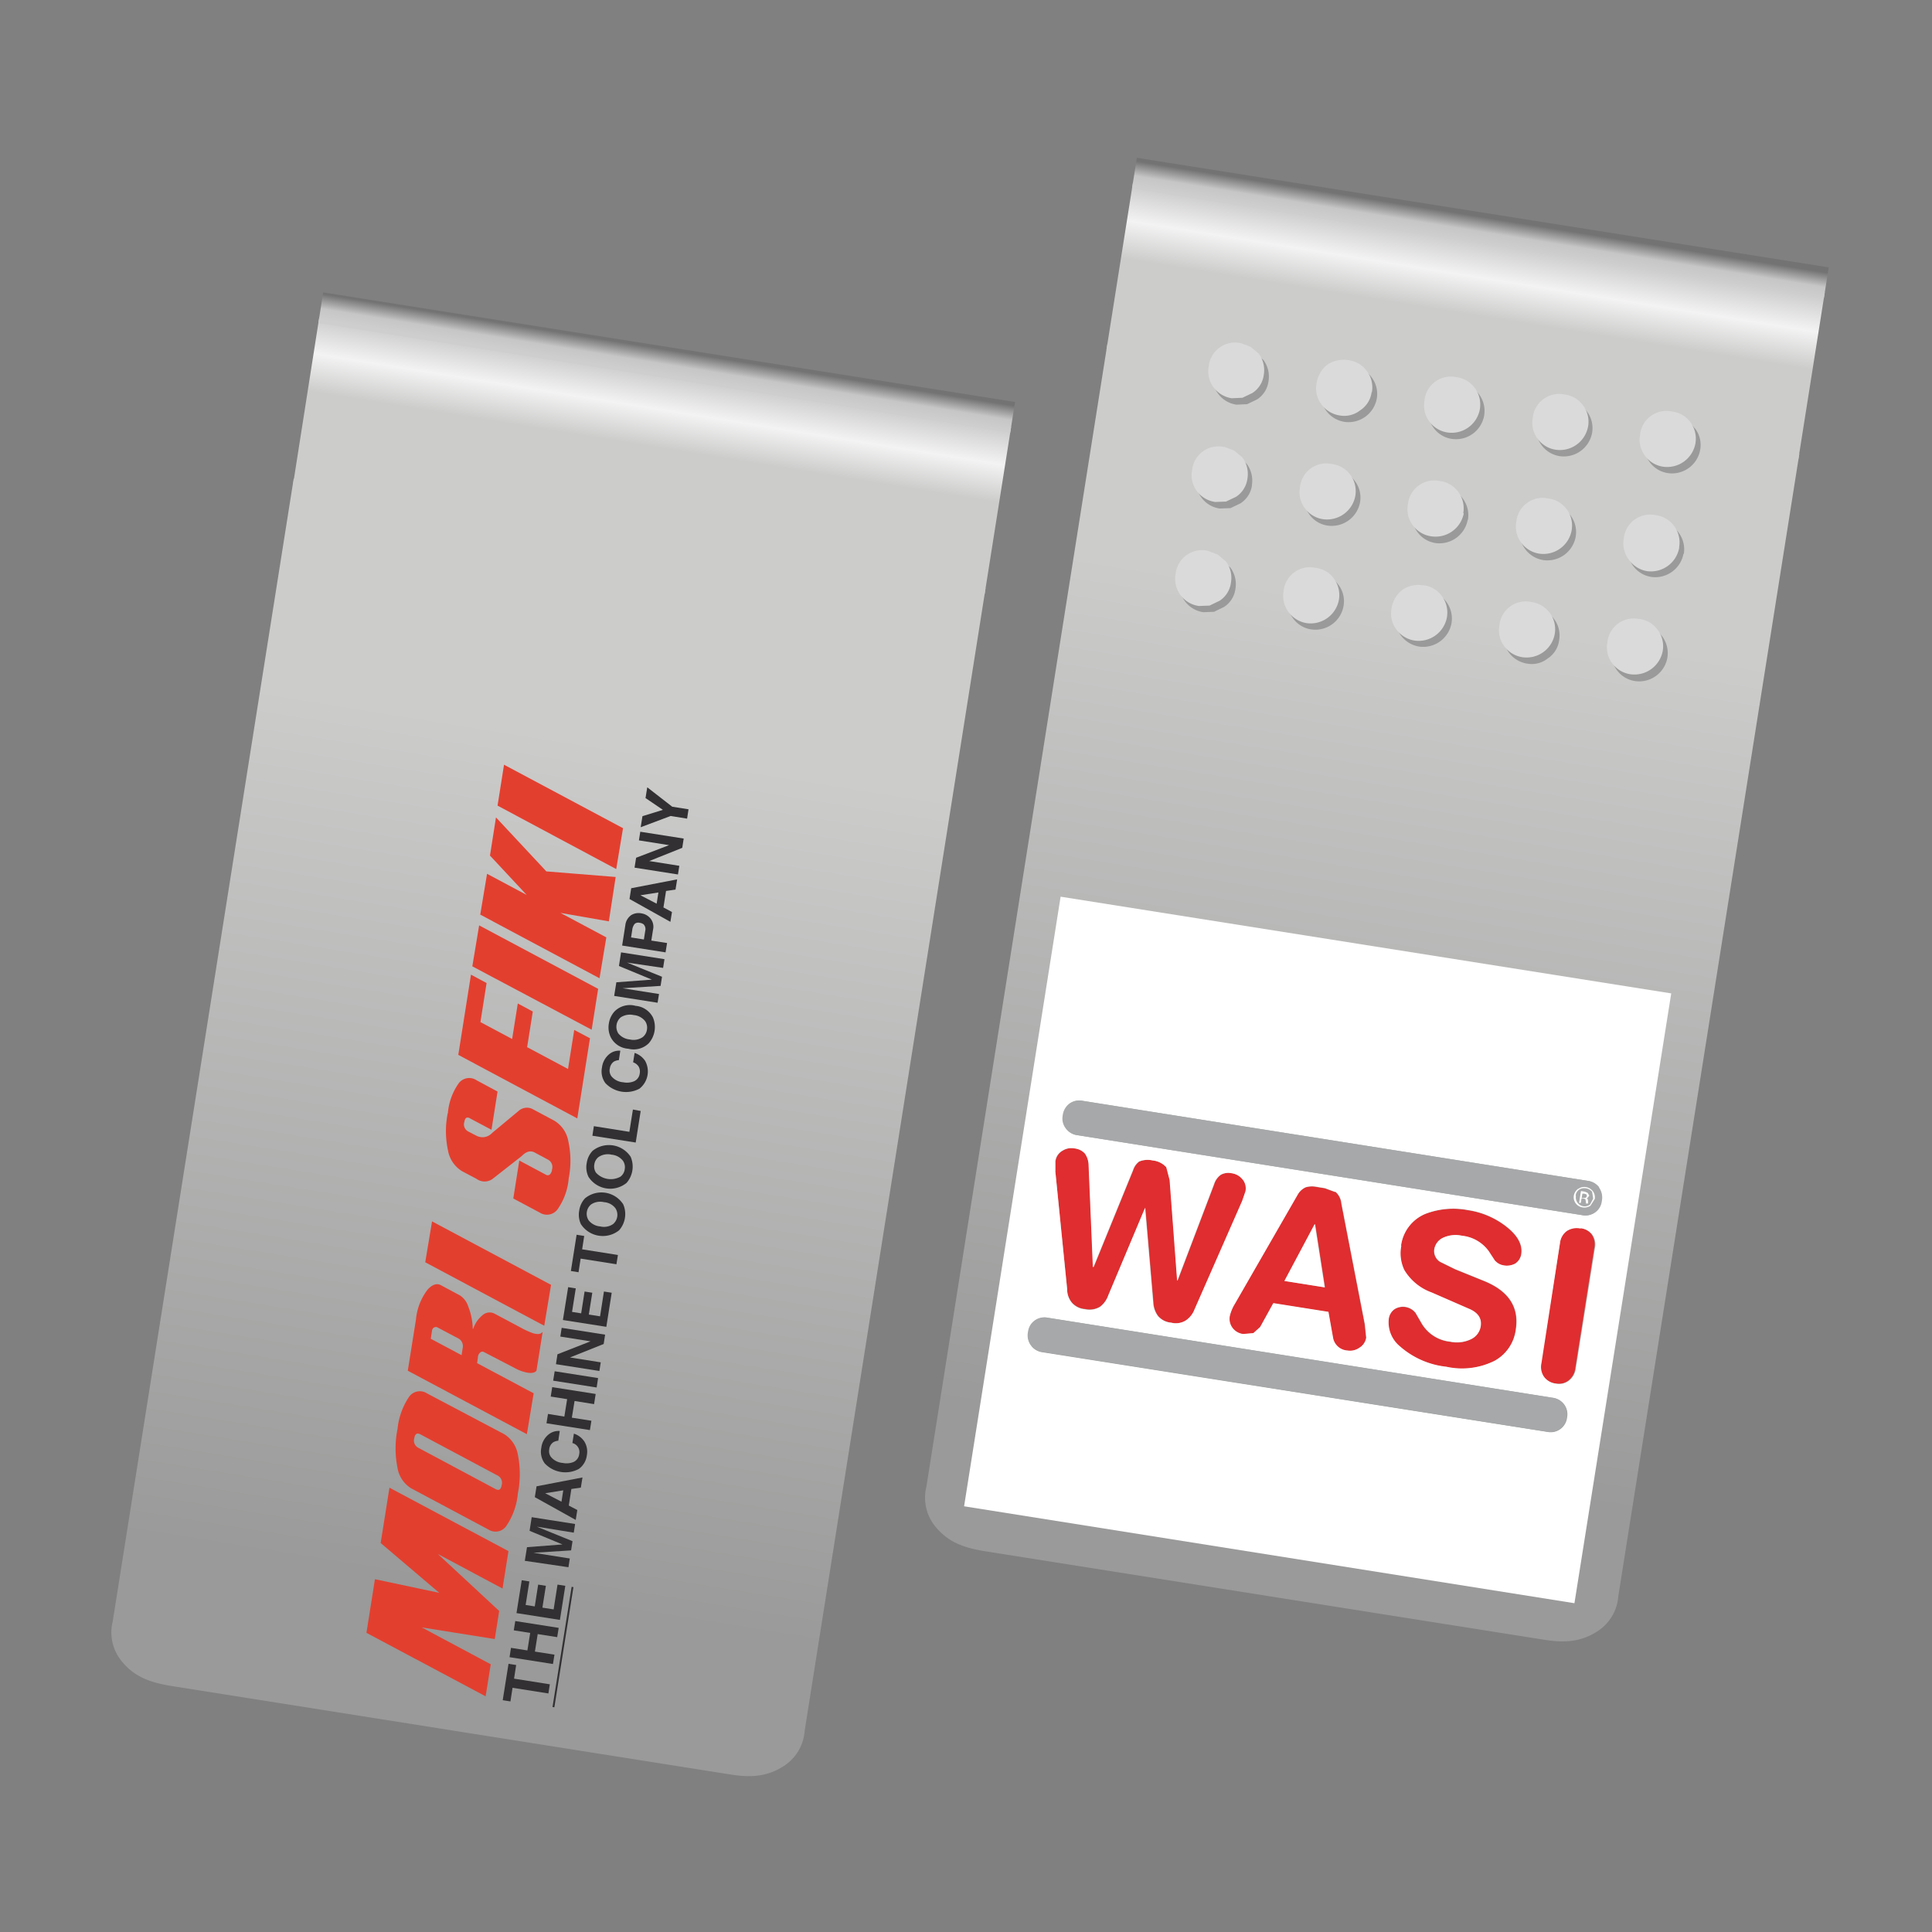 <svg xmlns="http://www.w3.org/2000/svg" xmlns:xlink="http://www.w3.org/1999/xlink" viewBox="0 0 283.46 283.46"><rect x="0" y="0" width="283.46" height="283.46" fill="#808080" stroke="none"/><defs><linearGradient id="a" x1="95.6" y1="191.21" x2="95.6" y2="140.75" gradientTransform="matrix(0.99, 0.16, 0.16, -0.99, -26.86, 229.21)" gradientUnits="userSpaceOnUse"><stop offset="0" stop-color="#cecece"/><stop offset="0.1" stop-color="#f4f3f3"/><stop offset="0.21" stop-color="#cccccb"/></linearGradient><linearGradient id="b" x1="95.6" y1="194.98" x2="95.6" y2="191.21" gradientTransform="matrix(0.99, 0.16, 0.16, -0.99, -26.86, 229.21)" gradientUnits="userSpaceOnUse"><stop offset="0" stop-color="#737373"/><stop offset="0.57" stop-color="#c6c6c6"/><stop offset="1" stop-color="#cecece"/></linearGradient><linearGradient id="c" x1="95.6" y1="11.1" x2="95.6" y2="137.06" gradientTransform="matrix(0.99, 0.16, 0.16, -0.99, -26.86, 229.21)" gradientUnits="userSpaceOnUse"><stop offset="0" stop-color="#999a99"/><stop offset="1" stop-color="#cccccb"/></linearGradient><linearGradient id="d" x1="210.43" y1="229.4" x2="210.43" y2="178.93" xlink:href="#a"/><linearGradient id="e" x1="210.43" y1="233.17" x2="210.43" y2="229.39" xlink:href="#b"/><linearGradient id="f" x1="210.43" y1="49.29" x2="210.43" y2="175.24" xlink:href="#c"/></defs><path d="M144.47,87.14l3.88-24.5L46.84,46.56,43,71.06Z" style="fill:url(#a)"/><path d="M148.22,63.47l.71-4.49L47.42,42.9l-.71,4.5Z" style="fill:url(#b)"/><path d="M144.6,86.31,43.09,70.23,16.54,237.88a6.67,6.67,0,0,0,1.44,6c1.93,2.31,4.36,3,7,3.46l82.13,13c2.63.42,5.16.47,7.71-1.12a6.71,6.71,0,0,0,3.24-5.29Z" style="fill:url(#c)"/><path d="M73,118.2l.95-6,17.46,9.31-1,6L73,118.2m-2.54,16,1-6,5.82,3.11-5.39-5.78.88-5.6,7.39,7.92,10.17.82-1,6.51-7.1-1.24,6.73,3.59-1,6L70.5,134.21m7.67,14.21-.83,5.22,6,3.2.91-5.73,2.31,1.22L84.7,164.09l-17.46-9.32L69.1,143l2.29,1.23-.9,5.73,4.65,2.48.83-5.21,2.2,1.18m-8.87-6.64,1-6,17.46,9.31-.95,6L69.3,141.78m-3.59,21.57a8.81,8.81,0,0,1,1.64-4.48,1.94,1.94,0,0,1,2.58-.37L73,160.15l-.89,5.61L69,164.11a.64.64,0,0,0-.56-.12c-.15.08-.26.29-.32.64a1.17,1.17,0,0,0,.58,1.38l1.14.59a2,2,0,0,0,1.19.24,2,2,0,0,0,1.19-.63L76.08,163a1.82,1.82,0,0,1,2-.31l3.24,1.73a4.41,4.41,0,0,1,2.06,3,13.37,13.37,0,0,1,.06,5.47,9.19,9.19,0,0,1-1.65,4.56,1.94,1.94,0,0,1-2.6.46l-3.88-2.07.88-5.57,3.88,2.07a.51.51,0,0,0,.58,0,1.15,1.15,0,0,0,.34-.76,1.23,1.23,0,0,0-.57-1.43l-2-1.07c-.6-.31-1.23-.13-1.88.54l-4.25,3.33a2,2,0,0,1-2.39,0l-2.1-1.11a4.44,4.44,0,0,1-2.06-3,13.37,13.37,0,0,1-.06-5.47m4.45,35.71L70,200l8.3,4.42-1,6-17.47-9.31,1.2-7.52a8.49,8.49,0,0,1,1.69-4.36c.7-.78,1.38-1,2-.65l2.76,1.48a3,3,0,0,1,1.22,1.63,9.3,9.3,0,0,1,.66,3.27l.07,0a4.3,4.3,0,0,1,1.52-2.12,1.56,1.56,0,0,1,1.65-.08l3.87,2.06a11.27,11.27,0,0,0,1.74.79c.67.19,1.11.15,1.34-.15l.06,0-.9,5.64c-.24.33-.75.42-1.51.26a6.07,6.07,0,0,1-1.54-.57L71,198.37a.46.46,0,0,0-.56.08,1,1,0,0,0-.32.61m-6.44-4.3a.66.66,0,0,0-.3.51l-.18,1.15,4.52,2.41.18-1.15a1.25,1.25,0,0,0-.12-.75,1.16,1.16,0,0,0-.49-.53l-3.06-1.62a.5.5,0,0,0-.55,0m-1.29-9.58,1-6,17.46,9.31-1,6-17.46-9.31m-.72,25.24c-.49-.26-.79-.06-.89.59a1.18,1.18,0,0,0,.58,1.38l11.36,6.07c.49.26.78.06.89-.6a1.2,1.2,0,0,0-.58-1.38l-11.36-6.06m-3.35-.72a10.23,10.23,0,0,1,1.69-4.77,1.92,1.92,0,0,1,2.61-.53l11.36,6a4.42,4.42,0,0,1,2,3,14.51,14.51,0,0,1,0,5.69,10.12,10.12,0,0,1-1.69,4.77,1.92,1.92,0,0,1-2.61.54l-11.36-6.06a4.36,4.36,0,0,1-2-3,14.56,14.56,0,0,1,0-5.7m-4.55,29.88,1.24-7.84,9.44,2-8.6-7.31,1.29-8.12,17.46,9.31-.87,5.49L64.24,228l9,8.36-.65,4.12-10.71-1.71L72,244.18l-.75,4.7-17.46-9.3" style="fill:#e33f2f"/><path d="M95,115.54l3.63,2.82,2.39.38-.21,1.37-2.41-.39L94,121.37l.26-1.62,3-.93-2.55-1.73.25-1.55m.16,10.77,4.55.72-.2,1.27-6.37-1,.23-1.45L98.17,124v0l-4.43-.7.2-1.27,6.37,1-.21,1.36-5,2v0m-2.56,7.92a2.05,2.05,0,0,1,1.57-.3,2.1,2.1,0,0,1,1.17.58,1.91,1.91,0,0,1,.53,1.83l-.25,1.58,2.31.36-.22,1.37-6.37-1,.47-3a2.07,2.07,0,0,1,.79-1.41m1.88,1.29a1.2,1.2,0,0,0-.59-.22.8.8,0,0,0-.72.17,1.73,1.73,0,0,0-.35.89l-.17,1.09,1.88.3.2-1.28a1,1,0,0,0-.25-.95m2.92-2.47,1.25.67-.23,1.44-6-3.35.25-1.58,6.74-1.3-.24,1.5-1.39.2-.38,2.42m-1-.53.26-1.67-2.64.41v0l2.39,1.24m-5.27,16.67a1.82,1.82,0,0,0-.37,2.35,2.45,2.45,0,0,0,1.7.9,2.39,2.39,0,0,0,1.88-.34,1.68,1.68,0,0,0,.63-1.1,1.7,1.7,0,0,0-.26-1.24,2.38,2.38,0,0,0-1.68-.9,2.49,2.49,0,0,0-1.9.33m2.11-1.69a3.17,3.17,0,0,1,2.6,1.69,3.61,3.61,0,0,1-.6,3.8,3.16,3.16,0,0,1-3,.81,3.11,3.11,0,0,1-2.59-1.7,3.31,3.31,0,0,1-.27-2,3.35,3.35,0,0,1,.87-1.81,3.17,3.17,0,0,1,3-.8M91.36,145l5.33.84-.21,1.28-6.37-1,.32-2,5.21-.39v0l-4.83-2,.31-2,6.37,1-.2,1.28L92,141.23h0l5.13,2.08-.21,1.34-5.52.34v0m-1.94,11.81a1.43,1.43,0,0,0,.27,1.14,2.49,2.49,0,0,0,1.71.85,2.75,2.75,0,0,0,1.57-.14,1.43,1.43,0,0,0,.85-1.15,1.5,1.5,0,0,0-.15-1,1.55,1.55,0,0,0-.82-.64l.22-1.38a3,3,0,0,1,1.55,1.18,3.22,3.22,0,0,1-.84,4.07,4.18,4.18,0,0,1-5-.82,2.88,2.88,0,0,1-.5-2.28,3,3,0,0,1,1.11-2,2.26,2.26,0,0,1,1.58-.47l-.21,1.38a1.8,1.8,0,0,0-.74.22,1.45,1.45,0,0,0-.59,1.05m-2.55,9.79.21-1.37,5.21.83.52-3.27L94,163l-.73,4.63-6.37-1m5.64,3.12a3.64,3.64,0,0,1-.61,3.8,3.79,3.79,0,0,1-5.59-.89,3.24,3.24,0,0,1-.26-2,3.3,3.3,0,0,1,.86-1.81,3.82,3.82,0,0,1,5.6.89m-2.82-.33a2.43,2.43,0,0,0-1.89.34,1.64,1.64,0,0,0-.63,1.09,1.62,1.62,0,0,0,.26,1.23,2.94,2.94,0,0,0,3.57.57,1.62,1.62,0,0,0,.63-1.09,1.66,1.66,0,0,0-.26-1.24,2.38,2.38,0,0,0-1.68-.9m-4,11.89-.31,2,5.25.83-.22,1.36-5.25-.83-.31,2-1.12-.18.84-5.32,1.12.18m-.48-1.71a3.27,3.27,0,0,1-.26-2,3.3,3.3,0,0,1,.86-1.82,3.8,3.8,0,0,1,5.6.89,3.6,3.6,0,0,1-.6,3.8,3.83,3.83,0,0,1-5.6-.88m2.82.32a2.35,2.35,0,0,0,1.88-.34,1.77,1.77,0,0,0,.36-2.32,2.29,2.29,0,0,0-1.68-.9,2.39,2.39,0,0,0-1.89.33,1.77,1.77,0,0,0-.37,2.33,2.42,2.42,0,0,0,1.7.9M84.48,189l-.55,3.48,1.34.21.5-3.2,1.13.18-.51,3.2,1.65.26.57-3.64,1.14.18-.79,5-6.37-1,.77-4.82,1.12.18m-.89,10.13,4.55.72-.2,1.27-6.37-1,.22-1.45,4.85-1.9v0l-4.43-.7.2-1.28,6.37,1-.21,1.37-5,2v0m-2.19,2,6.37,1-.21,1.38-6.38-1,.22-1.37m6,3.43-.22,1.38-2.86-.46L83.9,208l2.87.45-.22,1.37-6.37-1,.22-1.37,2.4.39.41-2.56-2.41-.38.22-1.38,6.37,1M82.12,210l-.21,1.38a1.79,1.79,0,0,0-.74.23,1.43,1.43,0,0,0-.59,1.05,1.4,1.4,0,0,0,.27,1.12,2.48,2.48,0,0,0,1.71.86,2.75,2.75,0,0,0,1.57-.13,1.44,1.44,0,0,0,.85-1.16,1.37,1.37,0,0,0-1-1.63l.22-1.38a2.91,2.91,0,0,1,1.55,1.18,2.84,2.84,0,0,1,.35,2,2.87,2.87,0,0,1-1.18,2,4.15,4.15,0,0,1-5-.82,2.85,2.85,0,0,1-.5-2.27,2.94,2.94,0,0,1,1.11-2,2.33,2.33,0,0,1,1.58-.48m-3.28,14.07L84,226.12l-.21,1.35-5.52.35v0l5.33.84-.2,1.28L77,229l.32-2,5.21-.4v0l-4.83-2,.31-2,6.37,1-.2,1.27L78.84,224v0M84.47,223l-6-3.34.25-1.59,6.74-1.3-.24,1.49-1.39.2-.38,2.43,1.25.66L84.47,223M80,219.09l2.38,1.24.26-1.67-2.64.42h0M77.67,232l-.55,3.48,1.34.21.5-3.2,1.13.18-.51,3.2,1.65.26.57-3.64,1.14.18-.79,5-6.37-1,.77-4.82,1.12.18m-2.91,11.11.21-1.37,2.41.38.41-2.57-2.41-.38.22-1.36,6.37,1-.22,1.36-2.86-.45-.41,2.57,2.87.45-.22,1.37-6.37-1m5.69,5.32-5.25-.83-.31,2-1.13-.18.85-5.34,1.12.18-.31,2,5.25.83-.22,1.38" style="fill:#323032"/><path d="M81.2,250.47,84,232.84" style="fill:none;stroke:#323032;stroke-width:0.271px"/><path d="M263.85,67.39l3.88-24.5L166.22,26.81l-3.88,24.5Z" style="fill:url(#d)"/><path d="M267.6,43.72l.71-4.49L166.8,23.15l-.71,4.49Z" style="fill:url(#e)"/><path d="M264,66.56,162.47,50.48,135.92,218.12a6.68,6.68,0,0,0,1.44,6c1.93,2.3,4.36,3,7,3.45l82.13,13c2.63.42,5.17.47,7.71-1.12a6.71,6.71,0,0,0,3.24-5.29Z" style="fill:url(#f)"/><path d="M248.7,62.87a4,4,0,0,1,.75,3.13,4.2,4.2,0,0,1-4.7,3.42A4,4,0,0,1,242,67.74a3.9,3.9,0,0,1-.67-3A3.89,3.89,0,0,1,246,61.3a3.86,3.86,0,0,1,2.66,1.57M202,58.48a4.22,4.22,0,0,1-4.71,3.42,4.11,4.11,0,0,1-2.75-1.69,3.89,3.89,0,0,1-.66-3,3.88,3.88,0,0,1,4.7-3.41,3.87,3.87,0,0,1,2.66,1.56,4.06,4.06,0,0,1,.76,3.14m7.71,1.22a3.88,3.88,0,0,1,4.71-3.42A3.94,3.94,0,0,1,217,57.85a4.09,4.09,0,0,1,.75,3.14,4.2,4.2,0,0,1-4.7,3.41,4,4,0,0,1-2.75-1.68,3.89,3.89,0,0,1-.67-3m15.84,2.51a3.88,3.88,0,0,1,4.7-3.42,3.92,3.92,0,0,1,2.67,1.57,4.07,4.07,0,0,1,.75,3.13,4.22,4.22,0,0,1-4.71,3.42,4.06,4.06,0,0,1-2.75-1.68,3.89,3.89,0,0,1-.66-3m4.95,13.37a4.06,4.06,0,0,1,.76,3.14,4.22,4.22,0,0,1-4.71,3.42,4.08,4.08,0,0,1-2.75-1.69,3.87,3.87,0,0,1-.66-3,3.88,3.88,0,0,1,4.7-3.42,3.87,3.87,0,0,1,2.66,1.56m-15.08.63a4.22,4.22,0,0,1-4.7,3.42A4,4,0,0,1,207.92,78a3.9,3.9,0,0,1-.67-3,3.88,3.88,0,0,1,4.7-3.42,3.88,3.88,0,0,1,2.67,1.57,4.07,4.07,0,0,1,.75,3.13M228,90.81a4,4,0,0,1,.75,3.14,3.73,3.73,0,0,1-1.66,2.65,3.77,3.77,0,0,1-3,.77,4.09,4.09,0,0,1-2.75-1.69,3.89,3.89,0,0,1-.67-3,3.89,3.89,0,0,1,4.71-3.42A3.91,3.91,0,0,1,228,90.81M198.78,70.57a4,4,0,0,1,.76,3.14,4.23,4.23,0,0,1-4.71,3.41,4,4,0,0,1-2.75-1.68,3.89,3.89,0,0,1-.67-3A3.89,3.89,0,0,1,196.12,69a3.88,3.88,0,0,1,2.66,1.57m-2.41,15.22a4,4,0,0,1,.75,3.14,4.2,4.2,0,0,1-4.7,3.42,4,4,0,0,1-2.75-1.69,3.87,3.87,0,0,1-.67-3,4.2,4.2,0,0,1,1.59-2.77,4.24,4.24,0,0,1,3.12-.65,3.87,3.87,0,0,1,2.66,1.56m13.17.95a3.91,3.91,0,0,1,2.67,1.56,4.09,4.09,0,0,1,.75,3.14,4.22,4.22,0,0,1-4.7,3.42,4.13,4.13,0,0,1-2.76-1.69,3.93,3.93,0,0,1-.66-3,3.88,3.88,0,0,1,4.7-3.41M247,81.23a4.22,4.22,0,0,1-4.7,3.42A4.09,4.09,0,0,1,239.59,83a3.89,3.89,0,0,1-.67-3,3.88,3.88,0,0,1,4.7-3.41,3.91,3.91,0,0,1,2.67,1.56,4.09,4.09,0,0,1,.75,3.14m-5.83,10.52a3.92,3.92,0,0,1,2.67,1.57,4.09,4.09,0,0,1,.75,3.14,4.2,4.2,0,0,1-4.7,3.41,4,4,0,0,1-2.75-1.68,3.89,3.89,0,0,1-.67-3,3.88,3.88,0,0,1,4.7-3.42M182.69,51.27l1.48.54,1.19,1a4.09,4.09,0,0,1,.75,3.14,3.74,3.74,0,0,1-1.67,2.65l-1.46.7-1.57.07a4.05,4.05,0,0,1-2.75-1.69,3.89,3.89,0,0,1-.67-3,3.88,3.88,0,0,1,4.7-3.41m1,19.93A3.74,3.74,0,0,1,182,73.85l-1.46.7-1.57.06a4,4,0,0,1-2.75-1.68,3.89,3.89,0,0,1-.67-3,3.88,3.88,0,0,1,4.7-3.42l1.48.55,1.19,1a4.09,4.09,0,0,1,.75,3.14m-4.35,11.07,1.19,1a4.07,4.07,0,0,1,.75,3.13,3.72,3.72,0,0,1-1.67,2.65l-1.46.71-1.58.06a4.06,4.06,0,0,1-2.75-1.68,3.94,3.94,0,0,1-.66-3,3.88,3.88,0,0,1,4.7-3.42l1.48.55" style="fill:#999a99"/><path d="M248,61.93a4.07,4.07,0,0,1,.75,3.13,4.22,4.22,0,0,1-4.7,3.42,4,4,0,0,1-2.75-1.68,3.9,3.9,0,0,1-.67-3,3.88,3.88,0,0,1,4.7-3.42A3.88,3.88,0,0,1,248,61.93m-46.76-4.39a3.73,3.73,0,0,1-1.66,2.65,3.77,3.77,0,0,1-3,.77,4.09,4.09,0,0,1-2.75-1.69,3.89,3.89,0,0,1-.67-3,4.25,4.25,0,0,1,1.59-2.77,4.29,4.29,0,0,1,3.12-.65,3.94,3.94,0,0,1,2.66,1.57,4,4,0,0,1,.75,3.14M209,58.76a3.88,3.88,0,0,1,4.7-3.42,3.92,3.92,0,0,1,2.67,1.57,4.09,4.09,0,0,1,.75,3.14,4.2,4.2,0,0,1-4.7,3.41,4.06,4.06,0,0,1-2.76-1.68,3.93,3.93,0,0,1-.66-3m24,3.79a4.2,4.2,0,0,1-4.7,3.42,4,4,0,0,1-2.75-1.68,3.9,3.9,0,0,1-.67-3,3.89,3.89,0,0,1,4.71-3.42,3.88,3.88,0,0,1,2.66,1.57,4,4,0,0,1,.75,3.13m-3.16,12.09a4.09,4.09,0,0,1,.75,3.14,4.22,4.22,0,0,1-4.7,3.42,4.05,4.05,0,0,1-2.75-1.69,3.89,3.89,0,0,1-.67-3,3.88,3.88,0,0,1,4.71-3.41,3.89,3.89,0,0,1,2.66,1.56m-15.08.63A4.22,4.22,0,0,1,210,78.69,4.06,4.06,0,0,1,207.23,77a3.9,3.9,0,0,1-.66-3,3.88,3.88,0,0,1,4.7-3.42,3.88,3.88,0,0,1,2.67,1.57,4.07,4.07,0,0,1,.75,3.13m12.67,14.6a4.09,4.09,0,0,1,.75,3.14,4.2,4.2,0,0,1-4.7,3.41,4,4,0,0,1-2.75-1.68,3.89,3.89,0,0,1-.67-3,3.88,3.88,0,0,1,4.7-3.42,4,4,0,0,1,2.67,1.57M198.1,69.63a4.07,4.07,0,0,1,.75,3.13,4.22,4.22,0,0,1-4.7,3.42,4,4,0,0,1-2.75-1.68,3.89,3.89,0,0,1-.67-3,3.88,3.88,0,0,1,4.7-3.42,3.92,3.92,0,0,1,2.67,1.57m-2.41,15.22a4.09,4.09,0,0,1,.75,3.14,4.22,4.22,0,0,1-4.7,3.42A4.05,4.05,0,0,1,189,89.72a3.89,3.89,0,0,1-.67-3,3.88,3.88,0,0,1,4.7-3.41,3.91,3.91,0,0,1,2.67,1.56m13.17,1a3.87,3.87,0,0,1,2.66,1.56,4.06,4.06,0,0,1,.76,3.14,4.22,4.22,0,0,1-4.71,3.42,4.09,4.09,0,0,1-2.75-1.69,3.89,3.89,0,0,1-.67-3,4.24,4.24,0,0,1,1.59-2.76,4.2,4.2,0,0,1,3.12-.65m37.5-5.51a4.22,4.22,0,0,1-4.71,3.42A4.11,4.11,0,0,1,238.9,82a3.93,3.93,0,0,1-.66-3,3.88,3.88,0,0,1,4.7-3.41,3.91,3.91,0,0,1,2.67,1.56,4.09,4.09,0,0,1,.75,3.14m-5.83,10.52a3.88,3.88,0,0,1,2.66,1.57,4,4,0,0,1,.76,3.14,4.23,4.23,0,0,1-4.71,3.41,4.06,4.06,0,0,1-2.75-1.68,3.89,3.89,0,0,1-.66-3,3.88,3.88,0,0,1,4.7-3.42M182,50.33l1.47.54,1.2,1a4.09,4.09,0,0,1,.75,3.14,3.74,3.74,0,0,1-1.67,2.65l-1.46.7-1.58.07A4.08,4.08,0,0,1,178,56.76a3.89,3.89,0,0,1-.66-3,3.88,3.88,0,0,1,4.7-3.41M179.6,65.55l1.47.55,1.19,1a4.06,4.06,0,0,1,.76,3.14,3.77,3.77,0,0,1-1.67,2.65l-1.47.7-1.57.06A4.06,4.06,0,0,1,175.56,72a3.89,3.89,0,0,1-.66-3,3.88,3.88,0,0,1,4.7-3.42m-.94,15.78,1.19,1a4,4,0,0,1,.75,3.13,3.71,3.71,0,0,1-1.66,2.65l-1.47.71-1.57.06a4,4,0,0,1-2.75-1.68,3.9,3.9,0,0,1-.67-3,3.89,3.89,0,0,1,4.71-3.42l1.47.55" style="fill:#dbdada"/><path d="M195.89,174.86a2.54,2.54,0,0,1,.89,1.73l3.43,17.69.21,2a2.11,2.11,0,0,1-1,1.48,2.36,2.36,0,0,1-1.75.41,2.28,2.28,0,0,1-2.1-1.76l-.7-3.91-8.08-1.28-1.93,3.5-1,.9-1.5.13a2.3,2.3,0,0,1-1.59-.94,2.2,2.2,0,0,1-.37-1.7,6.14,6.14,0,0,1,.77-1.83l9.24-16.06a2.58,2.58,0,0,1,1.12-1,3.26,3.26,0,0,1,1.59-.07l1.24.2,1.49.55m9.67,7.92a5.88,5.88,0,0,1,3.6-4.71,11.42,11.42,0,0,1,6.26-.54,11.94,11.94,0,0,1,5.54,2.36c1.72,1.33,2.47,2.69,2.25,4.1a2,2,0,0,1-.9,1.39,2.59,2.59,0,0,1-1.68.26,2.16,2.16,0,0,1-1.31-.73l-.89-1.36a5.55,5.55,0,0,0-3.92-2.26,4.38,4.38,0,0,0-2.79.3,2.27,2.27,0,0,0-1.28,1.75,1.85,1.85,0,0,0,.88,1.78l2.2,1.08,4.07,1.65q5.61,2.21,4.82,7.2a6.1,6.1,0,0,1-3.1,4.58,10.69,10.69,0,0,1-7.11.88,12.3,12.3,0,0,1-6.81-3,4.55,4.55,0,0,1-1.63-4,2.07,2.07,0,0,1,.86-1.45,2.35,2.35,0,0,1,3.08.54l.91,1.57a5.52,5.52,0,0,0,4.17,2.66,4.76,4.76,0,0,0,3.13-.4,2.5,2.5,0,0,0,1.34-1.84c.19-1.17-.39-2-1.75-2.6L210,189.66a7.74,7.74,0,0,1-4-3.28,5.7,5.7,0,0,1-.44-3.6m-12.64-3.16h0l-4.43,8.32,5.92.94-1.44-9.25m-38.09-7.78,0-1.48a2.07,2.07,0,0,1,1.09-1.57,2.4,2.4,0,0,1,1.69-.31,2.47,2.47,0,0,1,1.52.71,3,3,0,0,1,.58,1.68l.63,15,.1,0,5.78-14.18a2.58,2.58,0,0,1,.89-1.28,3.29,3.29,0,0,1,2-.16,3.08,3.08,0,0,1,2,1l.49,1.87,1.1,14.74h.05l5.35-14.09a2.71,2.71,0,0,1,1-1.42,2.31,2.31,0,0,1,1.57-.23,2.49,2.49,0,0,1,1.56.83,2.06,2.06,0,0,1,.5,1.82l-.48,1.4-7,15.94a3.4,3.4,0,0,1-1.32,1.64,2.77,2.77,0,0,1-2.11.3,2.85,2.85,0,0,1-1.95-1,3.64,3.64,0,0,1-.68-2l-1.19-13.86h0L162.61,190a3.58,3.58,0,0,1-1.22,1.7,3,3,0,0,1-2.21.34,2.85,2.85,0,0,1-1.91-.94,3.07,3.07,0,0,1-.7-2l-1.74-17.33m77,8.41a2.42,2.42,0,0,1,1.7.95,2.54,2.54,0,0,1,.37,2l-2.79,17.66a2.66,2.66,0,0,1-1,1.75,2.35,2.35,0,0,1-1.91.43,2.51,2.51,0,0,1-1.74-1,2.54,2.54,0,0,1-.38-2l2.8-17.66a2.52,2.52,0,0,1,1-1.75,2.65,2.65,0,0,1,2-.37" style="fill:#e02d2f"/><path d="M231.88,180.25a2.65,2.65,0,0,0-2,.37,2.52,2.52,0,0,0-1,1.75L226.16,200a2.54,2.54,0,0,0,.38,2,2.51,2.51,0,0,0,1.74,1,2.35,2.35,0,0,0,1.91-.43,2.66,2.66,0,0,0,1-1.75L234,183.16a2.54,2.54,0,0,0-.37-2,2.42,2.42,0,0,0-1.7-.95m-26.32,2.53a5.7,5.7,0,0,0,.44,3.6,7.74,7.74,0,0,0,4,3.28L215.5,192c1.36.56,1.94,1.43,1.75,2.6a2.5,2.5,0,0,1-1.34,1.84,4.76,4.76,0,0,1-3.13.4,5.52,5.52,0,0,1-4.17-2.66l-.91-1.57a2.35,2.35,0,0,0-3.08-.54,2.07,2.07,0,0,0-.86,1.45,4.55,4.55,0,0,0,1.63,4,12.3,12.3,0,0,0,6.81,3,10.69,10.69,0,0,0,7.11-.88,6.1,6.1,0,0,0,3.1-4.58q.79-5-4.82-7.2l-4.07-1.65-2.2-1.08a1.85,1.85,0,0,1-.88-1.78,2.27,2.27,0,0,1,1.28-1.75,4.38,4.38,0,0,1,2.79-.3,5.55,5.55,0,0,1,3.92,2.26l.89,1.36a2.16,2.16,0,0,0,1.31.73,2.59,2.59,0,0,0,1.68-.26,2,2,0,0,0,.9-1.39c.22-1.41-.53-2.77-2.25-4.1a11.94,11.94,0,0,0-5.54-2.36,11.42,11.42,0,0,0-6.26.54,5.88,5.88,0,0,0-3.6,4.71m-9.67-7.92-1.49-.55-1.24-.2a3.26,3.26,0,0,0-1.59.07,2.58,2.58,0,0,0-1.12,1l-9.24,16.06a6.14,6.14,0,0,0-.77,1.83,2.2,2.2,0,0,0,.37,1.7,2.3,2.3,0,0,0,1.59.94l1.5-.13,1-.9,1.93-3.5,8.08,1.28.7,3.91a2.28,2.28,0,0,0,2.1,1.76,2.36,2.36,0,0,0,1.75-.41,2.11,2.11,0,0,0,1-1.48l-.21-2-3.43-17.69a2.54,2.54,0,0,0-.89-1.73m38.63-.64a2.47,2.47,0,0,0-1.69-.95l-74.05-11.73a2.43,2.43,0,0,0-1.9.39,2.52,2.52,0,0,0-1,1.74,2.36,2.36,0,0,0,.44,1.91,2.45,2.45,0,0,0,1.69,1l74,11.72a2.42,2.42,0,0,0,1.9-.38,2.34,2.34,0,0,0,1-1.69,2.53,2.53,0,0,0-.43-2m-79.69-2.38,1.74,17.33a3.07,3.07,0,0,0,.7,2,2.85,2.85,0,0,0,1.91.94,3,3,0,0,0,2.21-.34,3.58,3.58,0,0,0,1.22-1.7L168,177.2h0l1.19,13.86a3.64,3.64,0,0,0,.68,2,2.85,2.85,0,0,0,1.95,1,2.77,2.77,0,0,0,2.11-.3,3.4,3.4,0,0,0,1.32-1.64l7-15.94.48-1.4a2.06,2.06,0,0,0-.5-1.82,2.49,2.49,0,0,0-1.56-.83,2.31,2.31,0,0,0-1.57.23,2.71,2.71,0,0,0-1,1.42l-5.35,14.09h-.05l-1.1-14.74-.49-1.87a3.08,3.08,0,0,0-2-1,3.29,3.29,0,0,0-2,.16,2.58,2.58,0,0,0-.89,1.28l-5.78,14.18-.1,0-.63-15a3,3,0,0,0-.58-1.68,2.47,2.47,0,0,0-1.52-.71,2.4,2.4,0,0,0-1.69.31,2.07,2.07,0,0,0-1.09,1.57l0,1.48m38.09,7.78,1.44,9.25-5.92-.94,4.43-8.32h0M151.26,197.4a2.45,2.45,0,0,0,1.69,1L227,210.08a2.42,2.42,0,0,0,2.92-2.12,2.39,2.39,0,0,0-.44-1.92,2.47,2.47,0,0,0-1.69-.95l-74-11.73a2.43,2.43,0,0,0-1.9.39,2.37,2.37,0,0,0-1,1.68,2.46,2.46,0,0,0,.43,2M231,235.22,141.45,221l14.16-89.44,89.59,14.19L231,235.22" style="fill:#fff"/><path d="M233,175.4l-.19.24h-.32l-.26,0,.1-.62.26,0,.35.11.06.27m-.89-.67-.26,1.65.25,0,.11-.67.21,0,.35.11.09.44,0,.21.31,0,0-.06,0-.3-.06-.28a.31.31,0,0,0-.24-.19l.22,0,.26-.33L233,175l-.4-.17-.56-.09m-.43-.33a1.55,1.55,0,0,0-.63,1,1.46,1.46,0,0,0,.29,1.15,1.53,1.53,0,0,0,1,.58,1.63,1.63,0,0,0,1.14-.24l.64-1a1.5,1.5,0,0,0-.29-1.15,1.62,1.62,0,0,0-1-.59,1.46,1.46,0,0,0-1.1.25m-.42,1a1.25,1.25,0,0,1,.5-.87,1.41,1.41,0,0,1,1-.21,1.49,1.49,0,0,1,.92.51l.16,1-.46.88a1.33,1.33,0,0,1-1,.25,1.32,1.32,0,0,1-1.07-1.54m3.3-1.22a2.53,2.53,0,0,1,.43,2,2.34,2.34,0,0,1-1,1.69,2.42,2.42,0,0,1-1.9.38l-74-11.72a2.45,2.45,0,0,1-1.69-1,2.36,2.36,0,0,1-.44-1.91,2.52,2.52,0,0,1,1-1.74,2.43,2.43,0,0,1,1.9-.39l74.05,11.73a2.47,2.47,0,0,1,1.69.95M151.26,197.4a2.46,2.46,0,0,1-.43-2,2.37,2.37,0,0,1,1-1.68,2.43,2.43,0,0,1,1.9-.39l74,11.73a2.47,2.47,0,0,1,1.69.95,2.39,2.39,0,0,1,.44,1.92,2.42,2.42,0,0,1-2.92,2.12L153,198.36a2.45,2.45,0,0,1-1.69-1" style="fill:#a6a8a9"/><path d="M231.22,175.44a1.32,1.32,0,0,0,1.07,1.54,1.33,1.33,0,0,0,1-.25l.46-.88-.16-1a1.49,1.49,0,0,0-.92-.51,1.41,1.41,0,0,0-1,.21,1.25,1.25,0,0,0-.5.87m.42-1a1.46,1.46,0,0,1,1.1-.25,1.62,1.62,0,0,1,1,.59,1.5,1.5,0,0,1,.29,1.15l-.64,1a1.63,1.63,0,0,1-1.14.24,1.53,1.53,0,0,1-1-.58,1.46,1.46,0,0,1-.29-1.15,1.55,1.55,0,0,1,.63-1m.43.33.56.09.4.17.25.41-.26.33-.22,0a.31.31,0,0,1,.24.19l.06.28,0,.3,0,.06-.31,0,0-.21-.09-.44-.35-.11-.21,0-.11.67-.25,0,.26-1.65m.89.67-.06-.27-.35-.11-.26,0-.1.62.26,0h.32l.19-.24" style="fill:#fff"/></svg>